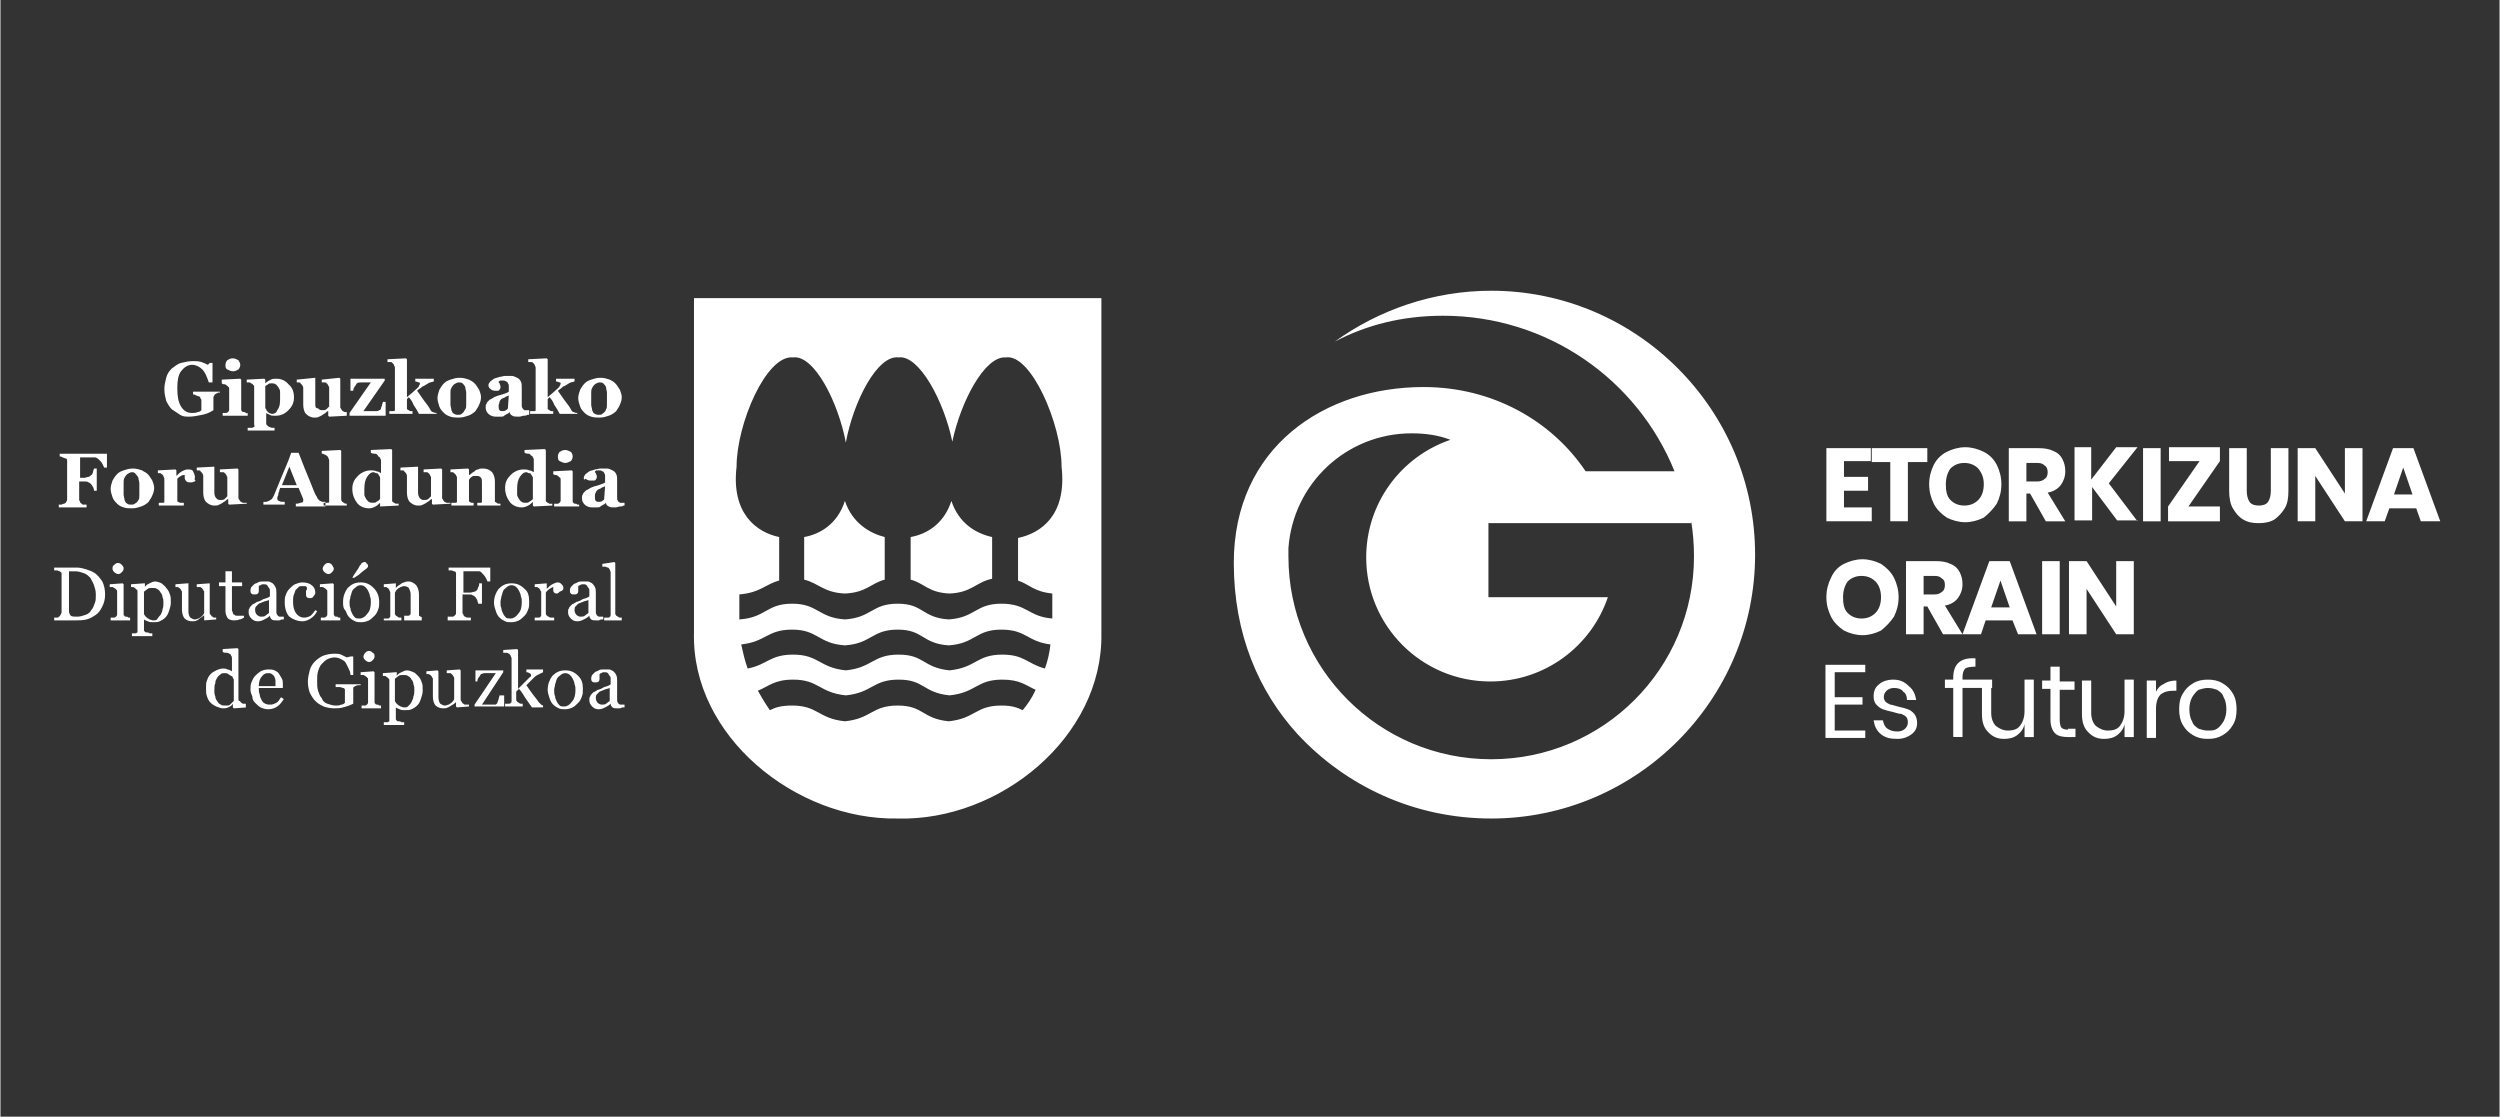 <?xml version="1.0" encoding="UTF-8"?> <svg xmlns="http://www.w3.org/2000/svg" version="1.1" id="Capa_1" x="0" y="0" viewBox="0 0 269.9 120.6" xml:space="preserve" width="270"><rect x="0" y="0" width="269.9" height="120.6" fill="#333333" stroke="none"/><path d="M189.5 59.9c0-15.7-12.8-28.5-28.5-28.5-6.3 0-12.2 2.1-16.9 5.5 3.4-1.8 7.3-2.8 11.7-2.8 11.3 0 21 6.9 25 16.8h-9.6c-3.7-5.5-10.1-9.1-17.5-9.1-10.7 0-20.5 6.5-20.5 19 0 7.7 2.7 13.9 6.9 18.5 5.2 5.6 12.6 9.1 20.9 9.1 15.7 0 28.5-12.8 28.5-28.5m-6.9-3.6c.2 1.2.3 2.5.3 3.8 0 12.1-9.8 21.9-21.9 21.9s-21.9-9.8-21.9-21.9v-.9c.5-7 6.3-12.4 13.3-12.4 1.5 0 2.9.2 4.2.7-5.3 1.8-9.1 6.8-9.1 12.7 0 7.4 6 13.4 13.4 13.4 5.9 0 10.9-3.8 12.7-9.1h-12.9v-8H182.6zM67.2 76.4c-.1 0-.2.1-.3.1h-.3c-.2 0-.4 0-.5-.1-.1-.1-.2-.2-.2-.4-.2.2-.4.3-.6.4s-.4.2-.7.2c-.3 0-.5-.1-.7-.3s-.3-.4-.3-.7c0-.2 0-.3.1-.4 0-.1.1-.2.2-.3.1-.1.2-.2.3-.2.1-.1.2-.1.3-.2.1 0 .4-.1.7-.3.4-.1.6-.2.7-.3V73.3c0-.1 0-.2-.1-.3-.1-.1-.1-.2-.2-.3-.1-.1-.2-.1-.4-.1-.1 0-.2 0-.3.1-.1 0-.2.1-.2.1v.5c0 .1 0 .2-.1.3-.1.1-.2.1-.4.1-.1 0-.2 0-.3-.1-.1-.1-.1-.2-.1-.3 0-.1 0-.2.1-.4l.3-.3c.1-.1.3-.1.4-.2.2-.1.3-.1.5-.1h.6c.2 0 .3.1.5.2.1.1.2.2.3.4.1.2.1.4.1.7v2c0 .1 0 .2.1.3 0 .1.1.1.2.2h.5v.3zm-1.4-2.1c-.2.1-.4.1-.6.2-.2.1-.3.1-.5.2l-.3.3c-.1.1-.1.3-.1.4 0 .2.1.4.2.5.1.1.3.2.4.2.2 0 .4 0 .5-.1s.3-.2.4-.3v-1.4zm-2.9.1c0 .3 0 .6-.1.8-.1.3-.2.5-.4.7-.2.2-.4.4-.6.5s-.5.2-.8.2c-.3 0-.5 0-.7-.1s-.4-.2-.6-.4c-.2-.2-.3-.4-.4-.7-.1-.3-.2-.6-.2-.9 0-.6.2-1.1.5-1.5.4-.4.8-.6 1.4-.6.6 0 1 .2 1.4.6s.5.8.5 1.4m-.8.1c0-.2 0-.4-.1-.6 0-.2-.1-.4-.2-.6-.1-.2-.2-.3-.3-.4-.1-.1-.3-.2-.5-.2s-.4.1-.5.2c-.1.1-.3.2-.4.4-.1.2-.1.4-.2.6 0 .2-.1.4-.1.6 0 .3 0 .5.1.7 0 .2.1.4.2.6.1.2.2.3.3.4.1.1.3.1.5.1.3 0 .6-.2.8-.5.3-.3.4-.8.4-1.3m-3.3 1.7c-.2 0-.3 0-.4-.1l-.3-.3c-.1-.2-.3-.4-.6-.8s-.5-.7-.7-1l.5-.5.3-.3c.1-.1.2-.2.4-.3l.6-.3v-.3h-1.8v.3c.1 0 .2 0 .3.1.1 0 .2.1.2.2v.1s0 .1-.1.1l-.6.6-.7.7v-4.2l-.1-.1-1.5.1v.3h.3c.1 0 .2 0 .3.1.1 0 .1.1.2.2 0 .1.1.2.1.3v4.6c0 .1 0 .2-.1.2 0 .1-.1.1-.2.1h-.4v.3h1.9V76h-.2c-.1 0-.1 0-.2-.1-.1 0-.1-.1-.2-.1 0-.1-.1-.1-.1-.2v-.9l.3-.3c.3.3.5.7.7 1 .2.3.5.7.7 1h1.2v-.2zm-4.7-1.1h-.2c0 .1-.1.3-.1.4 0 .1-.1.2-.1.3 0 .1-.1.2-.1.2-.1.1-.1.1-.2.1H52l2.3-3.5v-.2h-3v1.2h.2c0-.2.1-.4.2-.5.1-.1.1-.2.2-.3.1 0 .2-.1.4-.1h1.2l-2.3 3.4v.2h3.2v-1.2zm-3.7 1h-.2c-.1 0-.1 0-.2-.1-.1 0-.1-.1-.2-.2 0-.1-.1-.1-.1-.2v-3.2l-.1-.1-1.4.1v.3h.3c.1 0 .2 0 .2.1.1 0 .1.1.2.2 0 .1.1.1.1.2v2.3c0 .1-.1.1-.1.2l-.2.2c-.1.1-.2.1-.3.2-.1 0-.2.1-.4.1s-.3-.1-.5-.2c-.1-.1-.2-.4-.2-.7v-2.8l-.1-.1-1.2.1v.3h.2c.1 0 .1 0 .2.1.1 0 .1.1.2.2 0 .1.1.1.1.2v1.9c0 .4.1.8.3 1 .2.2.5.3.8.3.2 0 .4 0 .5-.1.1 0 .2-.1.4-.2.1-.1.2-.1.3-.2.1-.1.2-.1.2-.2v.5l.1.1 1.3-.1v-.2zM45.1 73c.2.2.3.4.4.7.1.2.1.5.1.9 0 .3-.1.6-.2.9-.1.3-.2.5-.4.7-.2.2-.4.3-.6.4-.2.1-.5.1-.7.1-.2 0-.4 0-.6-.1-.2-.1-.3-.1-.4-.2v1.2c0 .1 0 .2.1.2 0 .1.1.1.2.1s.2 0 .3.1h.3v.3h-2.2V78h.4c.1 0 .1-.1.2-.1v-4.4c0-.1 0-.2-.1-.2 0-.1-.1-.1-.2-.2 0 0-.1-.1-.2-.1h-.2v-.3l1.4-.1h.1v.4c.1-.2.3-.3.5-.4.2-.1.4-.2.6-.2.2 0 .5.1.7.2.1 0 .3.2.5.4m-.7 2.8c.1-.2.2-.4.2-.6.1-.2.1-.5.1-.7 0-.2 0-.4-.1-.6 0-.2-.1-.4-.2-.5-.1-.2-.2-.3-.4-.4-.1-.1-.3-.1-.5-.1s-.4 0-.5.1c-.1.1-.3.2-.4.3v2.4c0 .1.1.1.1.2l.2.2c.1.1.2.1.3.2.1 0 .2.1.4.1s.3 0 .4-.1c.2-.2.3-.3.4-.5m-3.5.7H39v-.3h.4c.1 0 .1-.1.2-.1 0-.1.1-.1.1-.2v-2.5c0-.1 0-.2-.1-.2 0-.1-.1-.1-.2-.2-.1 0-.1-.1-.2-.1h-.3v-.3l1.4-.1.1.1v3.2c0 .1 0 .2.1.2 0 .1.1.1.2.1s.1 0 .2.1h.2v.3zm-.5-5.6c0 .2-.1.3-.2.4-.1.1-.2.2-.4.2-.1 0-.3-.1-.4-.2s-.2-.2-.2-.4c0-.1.1-.3.2-.4s.2-.2.4-.2.3.1.4.2c.2.1.2.2.2.4m-1.7 3h-2.5v.3h.4c.2 0 .3.1.4.1.1 0 .2.1.2.2v1.4c-.1.1-.2.2-.4.2-.2.1-.4.1-.6.1-.3 0-.6-.1-.9-.2-.3-.1-.5-.3-.6-.6-.2-.2-.3-.5-.4-.8-.1-.3-.1-.7-.1-1 0-.4 0-.8.1-1.1.1-.3.2-.6.4-.8.2-.2.4-.4.6-.5.2-.1.5-.2.8-.2.3 0 .5.1.7.2.2.1.4.2.5.4l.3.6c.1.2.2.4.2.7h.3v-2h-.3l-.4.1-.6-.3c-.2-.1-.5-.1-.8-.1-.4 0-.8.1-1.1.2s-.7.4-.9.6c-.3.3-.5.6-.6 1-.1.4-.2.8-.2 1.2 0 .5.1.9.2 1.2.2.4.4.7.6.9.3.3.5.4.9.6.3.1.7.2 1.1.2.3 0 .7 0 1-.1.4-.1.7-.2 1.1-.4v-1.7c0-.1.1-.1.2-.2.1 0 .2-.1.3-.1h.3v-.1zm-8.1 1.6c-.2.3-.4.6-.7.8-.3.2-.6.3-1 .3-.3 0-.6-.1-.8-.2-.2-.1-.4-.3-.6-.5-.2-.2-.3-.4-.3-.7-.1-.2-.2-.5-.2-.7 0-.3 0-.5.1-.8.1-.2.2-.5.4-.7.2-.2.3-.3.6-.5.2-.1.5-.2.8-.2.3 0 .5 0 .7.1.2.1.4.2.5.4.1.2.2.3.3.5s.1.4.1.7v.3h-2.6c0 .3 0 .5.1.7 0 .2.1.4.2.6.1.2.2.3.4.4.2.1.4.1.6.1.2 0 .4-.1.6-.2.2-.1.3-.3.5-.6l.3.2zm-.9-1.5v-.5c0-.2-.1-.3-.1-.4-.1-.1-.1-.2-.3-.3-.1-.1-.2-.1-.4-.1-.3 0-.5.1-.7.4-.2.2-.3.6-.3 1h1.8zm-3.1 2.4-1.4.1-.1-.1V76c-.1.2-.3.3-.5.4-.2.1-.4.1-.6.1-.2 0-.4-.1-.7-.2-.2-.1-.4-.2-.6-.4-.2-.2-.3-.4-.4-.7-.1-.3-.1-.5-.1-.9 0-.3 0-.6.1-.8.1-.3.2-.5.4-.7.2-.2.4-.3.6-.4.2-.1.5-.2.7-.2.2 0 .4 0 .5.1.2 0 .3.1.5.2v-1.4c0-.1 0-.2-.1-.3 0-.1-.1-.2-.2-.2-.1-.1-.2-.1-.3-.1-.1 0-.3 0-.4-.1v-.3l1.6-.1.1.1v5.4c0 .1 0 .2.1.2s.1.1.2.2c.1 0 .1.1.2.1h.3v.4zm-1.4-.7v-2.3c0-.1-.1-.1-.1-.2s-.1-.2-.2-.2c-.1-.1-.2-.1-.3-.2s-.2-.1-.4-.1-.3 0-.4.1c-.1.1-.3.2-.4.4-.1.2-.2.3-.2.6-.1.2-.1.5-.1.8 0 .2 0 .4.1.6 0 .2.1.4.2.5.1.2.2.3.4.4.1.1.3.1.5.1s.4 0 .5-.1l.4-.4m41.9-9h-.2c-.1 0-.1 0-.2-.1-.1 0-.1-.1-.2-.1 0-.1-.1-.1-.1-.2v-5.5l-.1-.1-1.3.2v.3h.3c.1 0 .2.1.3.1.1 0 .1.1.2.2 0 .1.1.2.1.3v4.6c0 .1 0 .2-.1.2 0 .1-.1.1-.2.1h-.4v.3h1.9v-.3zm-2.2.2c-.1 0-.2.1-.3.1h-.3c-.2 0-.4 0-.5-.1-.1-.1-.2-.2-.2-.4-.2.2-.4.3-.6.4-.2.1-.4.2-.7.2-.3 0-.5-.1-.7-.3-.2-.2-.3-.4-.3-.7 0-.2 0-.3.1-.4 0-.1.1-.2.2-.3.1-.1.2-.2.3-.2.1-.1.2-.1.3-.2.1 0 .4-.1.7-.3.4-.1.6-.2.7-.3V63.8c0-.1 0-.2-.1-.3-.1-.1-.1-.2-.2-.3-.1-.1-.2-.1-.4-.1-.1 0-.2 0-.3.1-.1 0-.2.1-.2.1v.5c0 .1 0 .2-.1.3-.1.1-.2.1-.4.1-.1 0-.2 0-.3-.1-.1-.1-.1-.2-.1-.3 0-.1 0-.2.1-.4l.3-.3c.1-.1.3-.1.4-.2.2-.1.3-.1.5-.1h.6c.2 0 .3.1.5.2.1.1.2.2.3.4s.1.4.1.7v2c0 .1 0 .2.1.3 0 .1.1.1.2.2h.5v.3zm-1.4-2.1c-.2.1-.4.1-.6.2s-.3.1-.5.2l-.3.3c-.1.1-.1.3-.1.4 0 .2.1.4.2.5.1.1.3.2.4.2.2 0 .4 0 .5-.1.1-.1.3-.2.4-.3v-1.4zm-2.7-1.3c0-.2-.1-.3-.2-.4-.1-.1-.2-.2-.4-.2s-.4.1-.6.2c-.2.1-.4.3-.6.5V63l-1.3.1v.3h.2c.1 0 .1 0 .2.1.1 0 .1.1.2.2 0 .1.1.2.1.2v2.5c0 .1 0 .2-.1.2 0 .1-.1.1-.2.1h-.4v.3h2.1v-.3h-.3c-.1 0-.2 0-.3-.1-.1 0-.1-.1-.2-.1 0-.1-.1-.1-.1-.2V64c.1-.2.3-.3.4-.4.2-.1.3-.2.4-.2V63.7c0 .1 0 .2.1.3.1.1.2.1.3.1.1 0 .2-.1.3-.2.3-.1.4-.2.4-.4M57.1 65c0 .3 0 .6-.1.8-.1.3-.2.5-.4.7-.2.2-.4.4-.6.5s-.5.2-.8.2c-.3 0-.5 0-.7-.1-.2-.1-.4-.2-.6-.4-.2-.2-.3-.4-.4-.7-.1-.3-.2-.6-.2-.9 0-.6.2-1.1.5-1.5.4-.4.8-.6 1.4-.6.6 0 1 .2 1.4.6.4.3.5.8.5 1.4m-.8 0c0-.2 0-.4-.1-.6 0-.2-.1-.4-.2-.6-.1-.2-.2-.3-.3-.4-.1-.1-.3-.2-.5-.2s-.4.1-.5.2c-.1.1-.3.2-.4.4-.1.2-.1.4-.2.6 0 .2-.1.4-.1.6 0 .3 0 .5.1.7 0 .2.1.4.2.6.1.2.2.3.3.4.1.1.3.1.5.1.3 0 .6-.2.8-.5.3-.3.4-.7.4-1.3m-3.4-3.7h-4.5v.3h.3c.1 0 .2.1.3.1.1 0 .2.1.2.2v4.3c0 .1 0 .2-.1.2 0 .1-.1.1-.2.2h-.6v.4h2.5v-.3h-.3c-.1 0-.2 0-.3-.1-.1 0-.2-.1-.2-.2s-.1-.1-.1-.2v-2h.7c.2 0 .3 0 .4.1.1 0 .2.1.3.2.1.1.1.2.2.3 0 .2.1.3.1.4h.4V63h-.3c0 .1 0 .3-.1.4 0 .1-.1.2-.1.3-.1.1-.2.2-.3.2-.1 0-.3.1-.5.1H50v-2.3h1.7c.2 0 .3.2.5.4s.3.5.4.7h.3v-1.5zm-7.1 5.4h-.2s-.1 0-.2-.1c-.1 0-.1-.1-.2-.1V64.2c0-.4-.1-.7-.3-1-.2-.2-.5-.4-.8-.4-.2 0-.3 0-.5.1-.1 0-.3.1-.4.2-.1.1-.2.1-.3.2l-.2.2V63l-1.3.1v.3h.2c.1 0 .1 0 .2.1.1 0 .1.1.2.2 0 .1.1.2.1.3v2.5c0 .1 0 .2-.1.2 0 .1-.1.1-.2.1h-.4v.2h1.9v-.3h-.2c-.1 0-.1 0-.2-.1-.1 0-.1-.1-.2-.1 0-.1-.1-.1-.1-.2V64s.1-.1.1-.2l.2-.2c.1-.1.2-.1.3-.2.1 0 .2-.1.4-.1s.4.1.5.2c.1.2.2.4.2.7v2c0 .1 0 .2-.1.2 0 .1-.1.1-.2.1h-.4v.5h1.9v-.3zM40.9 65c0 .3 0 .6-.1.8-.1.3-.2.5-.4.7-.2.2-.4.4-.6.5-.2.1-.5.2-.8.2-.3 0-.5 0-.7-.1-.2-.1-.4-.2-.6-.4-.2-.2-.3-.4-.4-.7-.3-.3-.3-.6-.3-1 0-.6.2-1.1.5-1.5.4-.4.8-.6 1.4-.6.6 0 1 .2 1.4.6.4.4.6.9.6 1.5m-.9 0c0-.2 0-.4-.1-.6 0-.2-.1-.4-.2-.6-.1-.2-.2-.3-.3-.4-.1-.1-.3-.2-.5-.2s-.4.1-.5.2c-.1.1-.3.2-.4.4-.1.2-.1.4-.2.6 0 .2-.1.4-.1.6 0 .3 0 .5.1.7 0 .2.1.4.2.6.1.2.2.3.3.4.1.1.3.1.5.1.3 0 .6-.2.8-.5.3-.3.4-.7.4-1.3m-.3-3.9c0 .1 0 .2-.1.2 0 .1-.1.1-.2.2s-.3.2-.5.4-.4.3-.7.5H38c.2-.4.4-.6.5-.8.1-.1.2-.3.3-.5.1-.1.2-.2.2-.3.1 0 .2-.1.3-.1.1 0 .2 0 .2.1.2.2.2.2.2.3M36.5 67h-1.9v-.3h.4c.1 0 .1-.1.2-.1 0-.1.1-.1.1-.2v-2.5c0-.1 0-.2-.1-.2 0-.1-.1-.1-.2-.2-.1 0-.1-.1-.2-.1h-.3v-.3l1.4-.1.1.1v3.2c0 .1 0 .2.1.2 0 .1.1.1.2.1s.1 0 .2.1h.2v.3zm-.5-5.6c0 .2-.1.3-.2.4-.1.1-.2.2-.4.2-.1 0-.3-.1-.4-.2-.1-.1-.2-.2-.2-.4 0-.1.1-.3.2-.4.1-.1.2-.2.4-.2s.3.1.4.2c.1.2.2.3.2.4m-3.4 5.7c.3 0 .6-.1.9-.3.3-.2.5-.4.7-.8l-.2-.1c-.2.3-.3.4-.5.6-.2.1-.4.2-.7.2-.4 0-.7-.2-.9-.5-.2-.3-.3-.7-.3-1.2 0-.3 0-.6.1-.8.1-.2.1-.4.2-.5l.3-.3c.1-.1.2-.1.4-.1h.3c.1 0 .2.1.2.2s0 .2-.1.3v.4c0 .1 0 .2.1.3.1.1.2.1.4.1.1 0 .3-.1.3-.2.2-.2.2-.3.2-.4 0-.3-.1-.6-.4-.8-.2-.2-.6-.3-1-.3-.3 0-.5.1-.8.2-.2.1-.4.3-.6.5-.2.2-.3.4-.4.7-.1.2-.1.5-.1.8 0 .6.2 1.2.5 1.5.4.3.9.5 1.4.5m-2.2-.2c-.1 0-.2.1-.3.1h-.3c-.2 0-.4 0-.5-.1-.1-.1-.2-.2-.2-.4-.2.2-.4.3-.6.4-.2.1-.4.2-.7.2-.3 0-.5-.1-.7-.3s-.3-.4-.3-.7c0-.2 0-.3.1-.4 0-.1.1-.2.2-.3.1-.1.2-.2.3-.2.1-.1.2-.1.3-.2.1 0 .4-.1.7-.3.4-.1.6-.2.7-.3V63.8c0-.1 0-.2-.1-.3-.1-.1-.1-.2-.2-.3s-.2-.1-.4-.1c-.1 0-.2 0-.3.1-.1 0-.2.1-.2.1v.5c0 .1 0 .2-.1.3-.1.1-.2.1-.4.1-.1 0-.2 0-.3-.1-.1-.1-.1-.2-.1-.3 0-.1 0-.2.1-.4l.3-.3c.1-.1.3-.1.4-.2.2-.1.3-.1.5-.1h.6c.2 0 .3.1.5.2.1.1.2.2.3.4.1.2.1.4.1.7v2c0 .1 0 .2.1.3 0 .1.1.1.2.2h.5v.3zM29 64.8c-.2.1-.4.1-.6.2s-.3.1-.5.2l-.3.3c-.1.1-.1.3-.1.4 0 .2.1.4.2.5.1.1.3.2.4.2.2 0 .4 0 .5-.1.1-.1.3-.2.4-.3v-1.4zm-2.8 1.7h-.6c-.1 0-.3 0-.3-.1-.1 0-.2-.1-.2-.2s-.1-.2-.1-.3v-2.6h1.1v-.4H25v-1.2h-.7v1.2h-.7v.4h.7V66c0 .3.1.5.2.7.1.2.4.3.7.3.2 0 .4 0 .6-.1.2 0 .3-.1.5-.2v-.2zm-2.9.2h-.2c-.1 0-.1 0-.2-.1-.1 0-.1-.1-.2-.2s-.1-.1-.1-.2V63l-1.4.1v.3h.3c.1 0 .2 0 .2.1.1 0 .1.1.2.2 0 .1.1.1.1.2v2.3c0 .1-.1.1-.1.2l-.2.2c-.1.1-.2.1-.3.2-.1 0-.2.1-.4.1s-.3-.1-.5-.2c-.1-.1-.2-.4-.2-.6V63h-.1l-1.3.1v.3h.2c.1 0 .1 0 .2.1.1 0 .1.1.2.2 0 .1.1.1.1.2v1.9c0 .4.1.8.3 1 .2.2.5.3.8.3.2 0 .4 0 .5-.1.1 0 .2-.1.3-.2.1-.1.2-.1.3-.2s.2-.1.2-.2v.6l1.3-.1v-.2zm-5.4-3.2c.2.2.3.4.4.7.1.2.1.5.1.9 0 .3-.1.6-.2.9-.1.3-.2.5-.4.7-.2.2-.4.3-.6.4-.2.1-.5.1-.7.1-.2 0-.4 0-.6-.1-.2-.1-.3-.1-.4-.2V68c0 .1 0 .2.1.2 0 .1.1.1.2.1s.2 0 .3.1h.3v.3h-2.2v-.3h.4c.1 0 .1-.1.2-.1v-4.4c0-.1 0-.2-.1-.2 0-.1-.1-.1-.2-.2 0 0-.1-.1-.2-.1h-.2v-.3l1.4-.1h.1v.4c.1-.2.3-.3.5-.4.2-.1.4-.2.6-.2.2 0 .5.1.7.2.2.2.4.3.5.5m-.6 2.9c.1-.2.2-.4.2-.6.1-.2.1-.5.1-.7 0-.2 0-.4-.1-.6 0-.2-.1-.4-.2-.5-.1-.2-.2-.3-.4-.4-.1-.1-.3-.1-.5-.1s-.4 0-.5.1c-.1.1-.3.2-.4.3v2.4c0 .1.1.1.1.2l.2.2c.1.1.2.1.3.2.1 0 .2.1.4.1s.3 0 .4-.1c.2-.3.3-.4.4-.5m-3.5.6h-1.9v-.3h.4c.1 0 .1-.1.2-.1 0-.1.1-.1.1-.2v-2.5c0-.1 0-.2-.1-.2 0-.1-.1-.1-.2-.2-.1 0-.1-.1-.2-.1h-.3v-.3l1.4-.1.1.1v3.2c0 .1 0 .2.1.2 0 .1.1.1.2.1s.1 0 .2.1h.2v.3zm-.5-5.6c0 .2-.1.3-.2.4-.1.1-.2.2-.4.2-.1 0-.3-.1-.4-.2-.1-.1-.2-.2-.2-.4 0-.1 0-.3.2-.4.1-.1.2-.2.4-.2s.3.1.4.2c.2.2.2.3.2.4m-2 2.8c0 .5-.1.9-.3 1.3-.2.4-.4.7-.7.9-.3.2-.6.4-1 .5-.4.1-.8.1-1.1.1H5.8v-.3h.3c.1 0 .2 0 .2-.1.1 0 .1-.1.2-.2 0-.1.1-.2.1-.2v-4.3c0-.1-.1-.1-.2-.2-.1 0-.2-.1-.3-.1h-.3v-.3h2.5c.3 0 .7.1 1 .2.3.1.6.2.9.4.3.2.6.6.8.9.2.4.3.9.3 1.4m-1 0c0-.4-.1-.7-.2-1-.1-.3-.3-.6-.4-.8-.2-.2-.4-.4-.7-.5-.3-.1-.6-.2-.9-.2h-.7V66c0 .2.1.4.2.5.1.1.4.1.7.1.3 0 .6-.1.9-.2.3-.1.5-.3.6-.5.2-.2.3-.5.4-.8.1-.2.1-.5.1-.9m57-9.6c-.1.1-.3.1-.4.1s-.3.1-.5.1c-.3 0-.6 0-.7-.1-.2-.1-.3-.2-.3-.4-.1.1-.2.2-.3.2-.1.1-.2.1-.3.2-.1.1-.2.1-.4.1h-.5c-.3 0-.6-.1-.8-.3-.2-.2-.3-.4-.3-.7 0-.2 0-.3.1-.4 0-.1.1-.2.2-.3.1-.1.2-.2.3-.2.1-.1.2-.1.3-.2.2-.1.5-.2.9-.3.3-.1.6-.2.7-.3v-.7c0-.1 0-.2-.1-.3 0-.1-.1-.2-.2-.2-.1-.1-.2-.1-.3-.1h-.3c-.1 0-.1.1-.2.1 0 .1 0 .1.1.2 0 .1.1.2.1.3v.2c0 .1-.1.1-.1.2-.1.1-.1.1-.2.1h-.4c-.2 0-.4-.1-.5-.2-.2.2-.2 0-.2-.1s.1-.3.2-.4c.1-.1.3-.2.4-.3.2-.1.4-.1.6-.2.2 0 .4-.1.6-.1h.7c.2 0 .4.1.6.2.2.1.3.2.4.4.1.2.1.4.1.7V53.8c0 .1 0 .2.1.3 0 .1.1.1.2.2h.5v.3zm-2-2.1c-.1.1-.3.1-.4.2-.1.1-.3.1-.4.2-.1.1-.2.2-.2.3-.1.1-.1.3-.1.4 0 .2 0 .4.1.5.1.1.2.1.3.1.1 0 .3 0 .4-.1.1-.1.2-.1.2-.2l.1-1.4zm-3 2.2h-2.5v-.3h.4c.1 0 .1-.1.2-.1 0-.1.1-.1.1-.2v-2.3c0-.1 0-.2-.1-.2 0-.1-.1-.1-.2-.2 0 0-.1-.1-.2-.1s-.2 0-.3-.1v-.3l2-.1.1.1v3.2c0 .1 0 .2.1.2 0 .1.1.1.2.1s.1 0 .2.1h.2v.2zm-.5-5.4c0 .2-.1.4-.2.5-.2.1-.4.2-.6.2-.2 0-.4-.1-.6-.2-.2-.1-.2-.3-.2-.5s.1-.4.2-.5c.2-.1.3-.2.6-.2.2 0 .4.1.6.2.1.1.2.3.2.5m-2.2 5.3-2 .1-.1-.1v-.4c-.1.1-.3.3-.5.4-.2.1-.4.2-.7.2-.5 0-1-.2-1.3-.6-.3-.4-.5-.9-.5-1.5s.2-1 .6-1.4c.4-.4.9-.6 1.4-.6.2 0 .4 0 .6.1.2 0 .3.1.5.2v-1.3c0-.1 0-.2-.1-.3 0-.1-.1-.2-.2-.2-.1-.2-.2-.2-.3-.2-.1 0-.2 0-.4-.1v-.3l2.2-.1.1.1v5.5c0 .1.1.1.2.2.1 0 .1.1.2.1h.3v.2zm-2.1-.7v-2.3c0-.1 0-.1-.1-.2 0-.1-.1-.1-.1-.2-.1-.1-.1-.1-.2-.1s-.2-.1-.3-.1c-.3 0-.5.2-.7.5s-.3.7-.3 1.3v.6c0 .2.1.3.2.5.1.1.2.3.3.3.1.1.3.1.4.1.2 0 .3 0 .4-.1.2-.1.3-.2.4-.3m-3.5.5h-.2c-.1 0-.1 0-.2-.1-.1 0-.1-.1-.2-.1V52c0-.4-.1-.7-.3-1-.2-.2-.5-.4-1-.4-.2 0-.4 0-.5.1-.2 0-.3.1-.4.2-.1.1-.2.1-.3.2-.1.1-.2.2-.3.2v-.6l-.1-.1-1.9.1v.3h.2c.1 0 .1 0 .2.1l.2.2c0 .1.1.2.1.2v2.7c0 .1-.1.1-.2.1h-.4v.3h2.4v-.3h-.2c-.1 0-.1 0-.2-.1-.1 0-.1-.1-.1-.1V51.8l.1-.1c0-.1.1-.1.2-.2s.2-.1.3-.1h.3c.2 0 .3.1.4.2.1.1.1.3.1.6v2c0 .1-.1.1-.1.1h-.4v.3H54v-.2zm-5.6-.1h-.2s-.1 0-.2-.1c-.1 0-.1-.1-.2-.2 0-.1-.1-.1-.1-.2v-3.1l-.1-.1-1.9.1v.3h.3c.1 0 .2 0 .2.1.1 0 .1.1.2.2 0 .1.1.2.1.2v2.1l-.3.3c-.2.1-.3.1-.5.1s-.3-.1-.4-.2c-.1-.1-.2-.3-.2-.6V50.4l-1.9.1v.3h.2c.1 0 .2 0 .2.1l.2.2c0 .1.1.1.1.3v1.8c0 .4.1.8.3 1 .2.2.5.4.9.4.2 0 .4 0 .5-.1.1 0 .2-.1.4-.2.1-.1.2-.1.3-.2s.2-.2.3-.2v.5l.1.1 1.9-.1v-.1zm-5.4.3-2 .1v-.4c-.1.1-.3.3-.5.4-.2.1-.4.2-.7.2-.5 0-1-.2-1.3-.6-.3-.4-.5-.9-.5-1.5s.2-1 .6-1.4c.4-.4.9-.6 1.4-.6.2 0 .4 0 .6.1.2 0 .3.1.5.2v-1.3c0-.1 0-.2-.1-.3 0-.1-.1-.2-.2-.2-.1-.3-.3-.3-.4-.3-.1 0-.2 0-.4-.1v-.3l2.2-.1.1.1v5.5c0 .1.1.1.2.2.1 0 .1.1.2.1h.3v.2zm-2-.7v-2.3c0-.1 0-.1-.1-.2 0-.1-.1-.1-.1-.2-.1-.1-.1-.1-.2-.1s-.2-.1-.3-.1c-.3 0-.5.2-.7.5s-.3.7-.3 1.3v.6c0 .2.1.3.2.5.1.1.2.3.3.3.1.1.3.1.4.1.2 0 .3 0 .4-.1.2-.1.3-.2.4-.3m-3.5.5h-.2c-.1 0-.1 0-.2-.1-.1 0-.1-.1-.2-.1 0-.1-.1-.1-.1-.2v-5.3l-.1-.1-2 .1v.3c.1 0 .2 0 .3.1.1 0 .2.1.2.1.1 0 .1.1.2.2 0 .1.1.2.1.3v4.5c0 .1-.1.1-.2.1h-.4v.3h2.5v-.2zm-2.5.3h-3.1v-.3c.1 0 .3 0 .5-.1.2 0 .3-.1.3-.2v-.2l-.5-1.2h-2c0 .1-.1.2-.1.4-.1.1-.1.3-.1.4-.1.1-.1.3-.1.3v.1c0 .1.1.2.2.2.1.1.3.1.6.1v.3h-2.3v-.3h.3c.1 0 .2-.1.3-.1.1-.1.2-.1.3-.2.1-.1.1-.2.2-.3.3-.7.6-1.5.9-2.2.3-.7.7-1.6 1-2.5h.8c.5 1.3.9 2.3 1.2 3 .3.7.5 1.4.8 1.8 0 .1.1.2.1.2l.2.2c.1 0 .2.1.3.1h.3v.5zm-3-2.3-.8-2-.8 2H32zm-5.6 1.9h-.2s-.1 0-.2-.1c-.1 0-.1-.1-.2-.2 0-.1-.1-.1-.1-.2v-3.1l-.1-.1-1.9.1v.3h.3c.1 0 .2 0 .2.1.1 0 .1.1.2.2 0 .1.1.2.1.2v2.1l-.3.3c-.1.1-.3.1-.5.1s-.3-.1-.4-.2c-.1-.1-.2-.3-.2-.6V50.4l-1.9.1v.3h.2c.1 0 .2 0 .2.1l.2.2c0 .1.1.1.1.3v1.8c0 .4.1.8.3 1 .2.2.5.4.9.4.2 0 .4 0 .5-.1.1 0 .2-.1.4-.2.1-.1.2-.1.3-.2.1-.1.2-.2.3-.2v.5l.1.1 1.9-.1v-.1zM21 51.5c0-.2-.1-.4-.2-.6-.1-.2-.3-.2-.6-.2-.2 0-.4.1-.6.2-.2.1-.4.3-.6.5v-.6l-.1-.1-1.9.1v.3h.2c.1 0 .1 0 .2.1.1 0 .1.1.2.2 0 .1.1.2.1.3v2.5c0 .1-.1.1-.2.1h-.4v.3h2.7v-.3h-.3c-.1 0-.2 0-.3-.1-.1 0-.1-.1-.1-.1V51.7c.1-.1.2-.2.4-.3.1-.1.3-.1.4-.1V51.6c0 .2.1.3.2.4.1.1.3.1.5.1s.4-.1.5-.2c-.2 0-.1-.2-.1-.4m-5.1-.3c.2.2.3.4.5.7.1.3.2.5.2.8 0 .3-.1.6-.2.8-.1.3-.3.5-.4.7-.2.2-.5.4-.8.5-.3.1-.6.2-1 .2-.3 0-.6 0-.9-.1-.3-.1-.5-.2-.7-.4-.2-.2-.4-.4-.5-.7-.1-.3-.2-.6-.2-.9 0-.3.1-.6.2-.9.1-.2.3-.5.5-.7.2-.2.4-.3.7-.4.3-.1.6-.2 1-.2s.7.1 1 .2c.1.1.4.2.6.4m-1 2.8c.1-.1.1-.3.1-.5V52.2c0-.2-.1-.4-.1-.6-.1-.2-.2-.3-.3-.4-.1-.2-.3-.2-.4-.2-.2 0-.3.1-.5.2-.1.1-.2.2-.3.4-.1.2-.1.3-.1.5V53.4c0 .2.1.4.1.6.1.2.1.3.3.4.1.1.3.1.4.1.2 0 .3 0 .4-.1.2-.1.3-.2.4-.4m-3.5-5h-5v.3c.1 0 .2 0 .3.1.1 0 .2.1.3.1.1 0 .2.1.2.2v4.2c0 .1 0 .2-.1.3 0 .1-.1.1-.2.2-.1 0-.1 0-.3.1h-.3v.3h3v-.3H9c-.1 0-.2 0-.2-.1-.1 0-.2-.1-.2-.2s-.1-.1-.1-.2v-2h.6c.2 0 .3 0 .4.1.1 0 .2.1.3.2.1.1.1.2.2.3.1.2.1.3.1.4h.3v-2.4h-.3c0 .1-.1.2-.1.4-.1.2-.1.3-.2.3-.1.1-.2.2-.3.2-.1 0-.3.1-.4.1h-.5v-2.2h1.6c.2 0 .4.2.6.4.2.2.3.5.4.7h.3V49zm55-7.6c.2.2.3.4.5.7.1.3.2.5.2.8 0 .3-.1.6-.2.8-.1.3-.3.5-.4.7-.2.2-.5.4-.8.5-.3.1-.6.2-1 .2-.3 0-.6 0-.9-.1-.3-.1-.5-.2-.7-.4-.2-.2-.4-.4-.5-.7-.1-.3-.2-.6-.2-.9 0-.3.1-.6.2-.9.1-.2.3-.5.5-.7.2-.2.4-.3.7-.4.3-.1.6-.2 1-.2s.7.1 1 .2c.2.1.4.2.6.4m-1 2.8c.1-.1.1-.3.1-.5V42.4c0-.2-.1-.4-.1-.6-.1-.2-.2-.3-.3-.4-.1-.1-.3-.1-.4-.1-.2 0-.3.1-.5.2-.1.1-.2.2-.3.4-.1.2-.1.3-.1.5V43.7c0 .2.1.4.1.6.1.2.1.3.3.4s.3.1.4.1c.2 0 .3 0 .4-.1.3-.2.4-.4.4-.5m-3.1.4c-.1 0-.2 0-.4-.1-.1 0-.2-.1-.3-.3-.2-.4-.5-.7-.7-1-.2-.3-.5-.7-.7-1 .1-.1.3-.2.4-.3.1-.1.2-.2.3-.2.2-.1.3-.2.5-.3.1-.1.3-.1.6-.2v-.3h-2v.3c.2 0 .3.1.4.1.1 0 .1.1.1.1v.1s-.1.1-.1.2c-.1.2-.3.3-.6.6-.2.2-.5.4-.7.6v-4.1l-.1-.1-2 .1v.3h.3c.1 0 .2 0 .2.1.1 0 .1.1.2.2 0 .1.1.2.1.3V44.3c0 .1-.1.1-.2.1h-.4v.3h2.5v-.3h-.2c-.1 0-.1 0-.2-.1-.1 0-.1-.1-.2-.1v-1.1l.2-.2c.2.2.4.5.5.8.2.3.4.6.6 1h1.9v-.1zm-5.4.2c-.1.1-.3.1-.4.1s-.3.1-.5.1c-.3 0-.6 0-.7-.1-.2-.1-.3-.2-.3-.4-.1.1-.2.2-.3.2-.1.1-.2.1-.3.2-.1.1-.2.1-.4.1h-.5c-.3 0-.6-.1-.8-.3-.2-.2-.3-.4-.3-.7 0-.2 0-.3.1-.4 0-.1.1-.2.2-.3.1-.1.2-.2.3-.2.1-.1.2-.1.3-.2.2-.1.5-.2.9-.3.3-.1.6-.2.7-.3v-.6c0-.1 0-.2-.1-.3 0-.1-.1-.2-.2-.2-.1-.1-.2-.1-.3-.1H54c-.1 0-.1.1-.2.1 0 .1 0 .1.1.2 0 .1.1.2.1.3v.2c0 .1-.1.1-.1.2-.1.1-.1.1-.2.1h-.3c-.2 0-.4-.1-.5-.2s-.2-.2-.2-.4c0-.1.1-.3.2-.4.1-.1.3-.2.4-.3.2-.1.4-.1.6-.2.2 0 .4-.1.6-.1h.7c.2 0 .4.1.6.2.2.1.3.2.4.4.1.2.1.4.1.7V43.8c0 .1 0 .2.1.3 0 .1.1.1.2.2h.5v.5zm-2-2.1c-.1.1-.3.1-.4.2-.1.1-.3.1-.4.2-.1.1-.2.2-.2.3s-.1.3-.1.4c0 .2 0 .4.1.5.1.1.2.1.3.1.1 0 .3 0 .4-.1.1-.1.2-.1.2-.2l.1-1.4zm-3.7-1.3c.2.2.3.4.5.7.1.3.2.5.2.8 0 .3-.1.6-.2.8-.1.3-.3.5-.4.7-.2.2-.5.4-.8.5-.3.1-.6.2-1 .2-.3 0-.6 0-.9-.1-.3-.1-.5-.2-.7-.4-.2-.2-.4-.4-.5-.7-.1-.3-.2-.6-.2-.9 0-.3.1-.6.2-.9.1-.2.3-.5.5-.7.2-.2.4-.3.7-.4.3-.1.6-.2 1-.2s.7.1 1 .2c.2.1.4.2.6.4m-1 2.8c.1-.1.1-.3.1-.5V42.4c0-.2-.1-.4-.1-.6-.1-.2-.2-.3-.3-.4-.1-.1-.3-.1-.4-.1-.2 0-.3.1-.5.2-.1.1-.2.2-.3.4-.1.2-.1.3-.1.5V43.7c0 .2.1.4.1.6.1.2.1.3.3.4s.3.1.4.1c.2 0 .3 0 .4-.1.3-.2.3-.4.4-.5m-3.1.4c-.1 0-.2 0-.4-.1-.1 0-.2-.1-.3-.3-.2-.4-.5-.7-.7-1s-.5-.7-.7-1c.1-.1.2-.2.4-.3.1-.1.2-.2.3-.2.2-.1.3-.2.5-.3.1-.1.3-.1.6-.2v-.3h-2v.3c.2 0 .3.1.4.1.1 0 .1.1.1.1v.1s-.1.1-.1.2c-.1.2-.3.3-.6.6-.2.2-.5.4-.7.6v-4.1l-.1-.1-2 .1v.3h.3c.1 0 .2 0 .2.1.1 0 .1.1.2.2 0 .1.1.2.1.3V44.3c0 .1-.1.1-.2.1H42v.3h2.5v-.3h-.2c-.1 0-.1 0-.2-.1-.1 0-.1-.1-.2-.1v-1.1l.2-.2c.2.2.4.5.5.8.2.3.4.6.6 1h1.9v-.1zm-5.5-1.2h-.3c0 .1-.1.3-.1.4-.1.2-.1.3-.1.3 0 .1-.1.2-.2.2-.1.1-.2.1-.3.1H39.2l2.3-3.3v-.2h-3.7v1.3h.3c0-.2.1-.4.2-.5.1-.2.2-.3.2-.3.1-.1.3-.1.6-.1h.9l-2.3 3.3v.3h3.9v-1.5zm-4.2 1.1h-.2s-.1 0-.2-.1c-.1 0-.1-.1-.2-.2 0-.1-.1-.1-.1-.2v-3.1l-.1-.1-1.9.2v.3h.3c.1 0 .2 0 .2.1.1 0 .1.1.2.2 0 .1.1.2.1.2v2.1l-.3.3c-.1.1-.3.1-.5.1s-.3-.1-.4-.2c-.3 0-.3-.2-.3-.5V40.8l-2 .2v.3h.2c.1 0 .2 0 .2.1l.2.2c0 .1.1.1.1.3v1.8c0 .4.1.8.3 1 .2.2.5.4.9.4.2 0 .4 0 .5-.1.1 0 .2-.1.4-.2.1-.1.2-.1.3-.2.1-.1.2-.2.3-.2v.5l.1.1 1.9-.1v-.4zm-5.7-1.6c0 .6-.2 1-.6 1.4-.4.4-.8.6-1.4.6-.3 0-.5 0-.6-.1-.2-.1-.3-.1-.4-.2v1.1c0 .1 0 .2.1.2 0 .1.1.1.2.2.1 0 .2.1.3.1h.3v.3h-2.9v-.3h.5c.1 0 .1-.1.2-.1s0-.2 0-.2v-4.1c0-.1 0-.2-.1-.2 0-.1-.1-.1-.2-.2-.1 0-.1-.1-.2-.1h-.3V41l1.9-.1.1.1v.4c.2-.2.4-.3.6-.4.2-.1.4-.1.6-.1.5 0 1 .2 1.3.6.4.3.6.8.6 1.4m-1.5 0v-.6c0-.2-.1-.3-.2-.5-.1-.1-.2-.3-.3-.3-.1-.1-.3-.1-.4-.1-.2 0-.3 0-.4.1-.1.1-.2.1-.3.2V44c0 .1 0 .1.1.2 0 .1.1.2.1.2l.2.2c.1 0 .2.1.3.1.3 0 .5-.1.6-.4.3-.4.3-.8.3-1.4m-3.7 2H24v-.3h.4c.1 0 .1-.1.2-.1 0-.1.1-.1.1-.2V42c0-.1 0-.2-.1-.2 0-.1-.1-.1-.2-.2 0 0-.1-.1-.2-.1s-.2 0-.3-.1V41l2-.1.1.1v3.2c0 .1 0 .2.1.2 0 .1.1.1.2.1s.1 0 .2.1.1 0 .2 0v.3zm-.6-5.5c0 .2-.1.4-.2.5-.2.1-.3.2-.6.2-.2 0-.4-.1-.6-.2-.2-.1-.2-.3-.2-.5s.1-.4.2-.5c.2-.1.3-.2.6-.2.2 0 .4.1.6.2.1.2.2.3.2.5m-2.2 2.9h-2.9v.3c.1 0 .2 0 .3.1.1 0 .2.1.3.1.1 0 .2.1.2.2s.1.1.1.2v1.1c-.1.1-.2.2-.4.2-.2.1-.4.1-.6.1-.5 0-.9-.2-1.2-.7-.3-.5-.4-1.1-.4-2 0-.8.1-1.4.4-1.8.3-.4.7-.7 1.2-.7.4 0 .8.2 1.1.5.3.3.5.8.7 1.4h.4v-2.1h-.3l-.2.2c-.2-.1-.4-.2-.7-.3-.3-.1-.6-.1-.9-.1-.5 0-.9.1-1.3.2s-.7.4-1 .6c-.3.3-.5.6-.6 1-.1.4-.2.8-.2 1.2 0 .5.1.9.2 1.3.2.4.4.7.6.9l.9.6c.3.2.6.2 1 .2s.9-.1 1.4-.2c.5-.1.9-.3 1.2-.5V43c0-.1 0-.2.1-.3 0-.1.1-.1.2-.2.1 0 .2-.1.2-.1h.2v-.1zm95.2-10.1h-44v36.1c-.3 11.2 11 20.3 22 20.1 11 .3 22.2-8.8 22-20V32.2zm-8.5 44.5c-.6-.3-1.2-.5-2.3-.5-2.8 0-2.8 1.4-5.7 1.7-2.9-.3-2.7-1.7-5.5-1.7s-2.8 1.4-5.7 1.7c-2.9-.3-2.9-1.7-5.7-1.7-1.2 0-1.8.2-2.4.5-.5-.7-.9-1.4-1.3-2.1 1.2-.5 1.8-1.2 3.8-1.2 2.8 0 2.8 1.4 5.7 1.7 2.9-.3 2.9-1.7 5.7-1.7s2.6 1.4 5.5 1.7c2.9-.3 2.9-1.7 5.7-1.7 1.9 0 2.5.6 3.6 1.1-.4.9-.9 1.6-1.4 2.2m2.4-4.5c-1.9-.5-2.2-1.5-4.6-1.5-2.8 0-2.8 1.4-5.7 1.7-2.9-.3-2.7-1.7-5.5-1.7s-2.8 1.4-5.7 1.7c-2.9-.3-2.9-1.7-5.7-1.7-2.5 0-2.8 1.1-4.9 1.5-.3-.8-.5-1.7-.7-2.6 2.7-.3 2.8-1.6 5.5-1.6 2.8 0 2.8 1.5 5.7 1.7 2.9-.2 2.9-1.7 5.7-1.7s2.6 1.5 5.5 1.7c2.9-.2 2.9-1.7 5.7-1.7 2.7 0 2.8 1.3 5.3 1.6-.1.9-.3 1.8-.6 2.6m.8-8.1v2.7c-2.6-.2-2.7-1.6-5.5-1.6s-2.8 1.5-5.7 1.7c-2.9-.2-2.7-1.7-5.5-1.7s-2.8 1.5-5.7 1.7c-2.9-.2-2.9-1.7-5.7-1.7-2.8 0-2.8 1.5-5.7 1.7v-2.7c2.3-.2 2.8-1.1 4.3-1.5V58c-2.4-.5-5.2-2.5-4.6-7.6 0-4.6 3.2-12.1 6.1-11.8 2.3-.3 4.9 4.9 5.7 9.2.8-4.4 3.4-9.5 5.7-9.2 2.2-.3 4.9 4.7 5.8 9.1.9-4.3 3.5-9.3 5.8-9.1 2.7-.4 6 7.2 6 11.8.6 5.3-2.3 7.2-4.7 7.7v4.6c1.2.4 1.7 1.2 3.7 1.4m-22.4-10c-.8 2.5-2.7 3.6-4.4 3.9v4.6c1.6.4 2.1 1.4 4.4 1.5 2.3-.1 2.8-1.1 4.3-1.5V58c-1.6-.4-3.5-1.5-4.3-3.9m11.5 0c-.8 2.5-2.7 3.6-4.4 3.9v4.6c1.5.4 1.9 1.4 4.2 1.5 2.4-.1 2.8-1.2 4.6-1.6V58c-1.8-.4-3.6-1.5-4.4-3.9m127.7 14.4v-7.9h-1.9v4.9l-3.2-4.9h-1.9v7.9h1.9v-4.9l3.2 4.9h1.9zm-9.9 0h1.9v-7.9h-1.9v7.9zm-2.6 0h2l-2.9-7.9h-2.2l-2.9 7.9h2l.5-1.5h2.9l.6 1.5zm-.9-2.9h-2l1-2.9 1 2.9zm-5.1 2.9-1.9-3.1c.6-.1 1.1-.4 1.4-.8.3-.4.5-.9.5-1.5 0-.5-.1-.9-.3-1.3-.2-.4-.5-.7-1-.9-.4-.2-.9-.3-1.6-.3h-3.2v7.9h1.9v-3h.4l1.7 3h2.1zm-1.9-5.3c0 .3-.1.6-.3.7-.2.2-.5.3-.8.3h-1.2v-2h1.2c.4 0 .6.1.8.3.2.1.3.3.3.7m-5.5 3.4c.3-.6.5-1.3.5-2.1s-.2-1.5-.5-2.1c-.3-.6-.8-1.1-1.4-1.5-.6-.3-1.3-.5-2-.5s-1.4.2-2 .5c-.6.3-1.1.8-1.4 1.5-.3.6-.5 1.3-.5 2.1s.2 1.5.5 2.1c.3.6.8 1.1 1.4 1.5.6.3 1.3.5 2 .5s1.4-.2 2-.5c.5-.4 1-.9 1.4-1.5m-1.4-2.1c0 .7-.2 1.3-.6 1.7-.4.4-.9.6-1.5.6s-1.1-.2-1.5-.6c-.4-.4-.5-1-.5-1.7s.2-1.3.5-1.7c.4-.4.9-.6 1.5-.6s1.1.2 1.5.6c.4.4.6 1 .6 1.7m60.4-8.2-2.9-7.9h-2.2l-2.9 7.9h2l.5-1.4h2.9l.5 1.4h2.1zm-3-2.9h-2l1-2.9 1 2.9zm-7.3 2.9h1.9v-7.9h-1.9v4.9l-3.2-4.9h-1.9v7.9h1.9v-4.9l3.2 4.9zm-6.5-1.4c.3-.5.4-1.1.4-1.9v-4.6h-1.9V53c0 .5-.1.9-.3 1.2-.2.3-.6.4-1 .4s-.8-.1-1-.4c-.2-.3-.3-.7-.3-1.2v-4.6h-1.9V53c0 .7.1 1.4.4 1.9.3.5.6.9 1.1 1.2.5.3 1 .4 1.7.4.6 0 1.2-.1 1.7-.4.4-.3.8-.7 1.1-1.2m-12.5 1.4h5.5v-1.6h-3.4l3.4-4.9v-1.5h-5.5v1.5h3.3l-3.4 4.9v1.6zm-2.8 0h1.9v-7.9h-1.9v7.9zm-.6 0-3.1-4.1 3.1-3.9h-2.3l-2.7 3.5v-3.5H224v7.9h1.9v-3.6l2.7 3.6h2.2zm-7.8 0-1.9-3.1c.6-.1 1.1-.4 1.4-.8.3-.4.5-.9.5-1.5 0-.5-.1-.9-.3-1.3-.2-.4-.5-.7-1-.9-.4-.2-.9-.3-1.6-.3h-3.2v7.9h1.9v-3h.4l1.7 3h2.1zm-1.9-5.3c0 .3-.1.6-.3.7-.2.2-.5.3-.8.3h-1.2v-2h1.2c.4 0 .6.1.8.3.2.1.3.4.3.7m-5.5 3.4c.3-.6.5-1.3.5-2.1s-.2-1.5-.5-2.1c-.3-.6-.8-1.1-1.4-1.4-.6-.3-1.3-.5-2-.5s-1.4.2-2 .5c-.6.3-1.1.8-1.4 1.4-.3.6-.5 1.3-.5 2.1s.2 1.5.5 2.1.8 1.1 1.4 1.5c.6.3 1.3.5 2 .5s1.4-.2 2-.5c.5-.4 1-.9 1.4-1.5m-1.4-2.1c0 .7-.2 1.3-.6 1.7-.4.4-.9.6-1.5.6s-1.1-.2-1.5-.6c-.4-.4-.5-1-.5-1.7s.2-1.3.5-1.7c.4-.4.9-.6 1.5-.6s1.1.2 1.5.6c.4.5.6 1 .6 1.7m-8.2-2.4h2.1v-1.5h-6v1.5h2v6.4h1.9v-6.4zm-4 0v-1.5h-4.8v7.9h4.9v-1.5h-3V53h2.6v-1.5h-2.6v-1.7h2.9zm-.6 22.7v-.8h-4.3v7.9h4.3v-.8h-3.3v-2.8h3v-.8h-3v-2.7h3.3zm3 .8c-.6 0-1.2.2-1.5.5-.4.3-.6.7-.6 1.3 0 .4.1.7.3.9.2.2.4.4.7.5.3.1.6.2 1.1.3.4.1.6.2.9.2.2.1.4.2.5.3.1.1.2.3.2.6s-.1.5-.3.7c-.2.2-.5.3-.8.3-.5 0-.8-.1-1.1-.3-.3-.2-.4-.5-.5-.9h-1c.1.6.3 1.1.8 1.5.5.4 1 .5 1.8.5.6 0 1.1-.2 1.5-.5.4-.3.6-.7.6-1.2 0-.4-.1-.7-.3-1-.2-.2-.4-.4-.7-.5s-.6-.2-1.1-.3c-.4-.1-.6-.2-.8-.2-.2-.1-.4-.2-.5-.3-.1-.1-.2-.3-.2-.5 0-.3.1-.5.3-.7.2-.2.5-.3.8-.3.4 0 .8.1 1 .4.3.2.4.5.4.9h1c-.1-.6-.3-1.1-.8-1.5-.5-.5-1-.7-1.7-.7m8.9-1.4v-.9c-1.6-.1-2.4.6-2.4 2.1v.2h-.9v.9h.9v5.3h1v-5.3h3.2v-.9h-3.2v-.2c0-.5.1-.8.3-1 .1-.1.5-.2 1.1-.2m5.3 1.5v3.3c0 .7-.2 1.2-.5 1.6-.3.4-.8.5-1.3.5s-.9-.2-1.3-.5c-.3-.3-.5-.8-.5-1.4v-3.5h-1v3.6c0 .9.2 1.5.7 2s1 .7 1.7.7c.5 0 1-.1 1.4-.4.4-.3.7-.7.8-1.2v1.4h1v-6.2h-1zm4.7 5.3c-.4 0-.6-.1-.7-.2-.1-.1-.2-.4-.2-.8v-3.3h1.6v-.9h-1.6V72h-1v1.5h-.9v.9h.9v3.3c0 .7.2 1.2.5 1.5.3.3.8.4 1.4.4h.8v-.9h-.8zm6.1-5.3v3.3c0 .7-.2 1.2-.5 1.6-.3.4-.8.5-1.3.5s-.9-.2-1.3-.5c-.3-.3-.5-.8-.5-1.4v-3.5h-1v3.6c0 .9.2 1.5.7 2s1 .7 1.7.7c.5 0 1-.1 1.4-.4.4-.3.7-.7.8-1.2v1.4h1v-6.2h-1zm3.4 1.2v-1.2h-1v6.2h1v-3.2c0-.7.2-1.2.5-1.5.4-.3.8-.4 1.4-.4h.3v-1.1c-.5 0-1 .1-1.4.4-.3.1-.6.4-.8.8m5.6-1.3c-.6 0-1.1.1-1.6.4-.5.3-.8.6-1.1 1.1-.3.5-.4 1-.4 1.7 0 .6.1 1.2.4 1.7.3.5.6.8 1.1 1.1.5.3 1 .4 1.6.4.6 0 1.1-.1 1.6-.4.5-.3.8-.6 1.1-1.1.3-.5.4-1 .4-1.7 0-.6-.1-1.2-.4-1.7-.3-.5-.6-.8-1.1-1.1-.5-.3-1-.4-1.6-.4m0 .9c.4 0 .7.1 1 .2.3.2.6.4.7.8.2.3.3.8.3 1.3s-.1.9-.3 1.3c-.2.3-.4.6-.7.8-.3.2-.6.2-1 .2s-.7-.1-1-.2c-.3-.2-.6-.4-.7-.8-.2-.3-.3-.8-.3-1.3s.1-.9.3-1.3c.2-.3.4-.6.7-.8.3-.1.7-.2 1-.2" fill="#fff"></path></svg> 